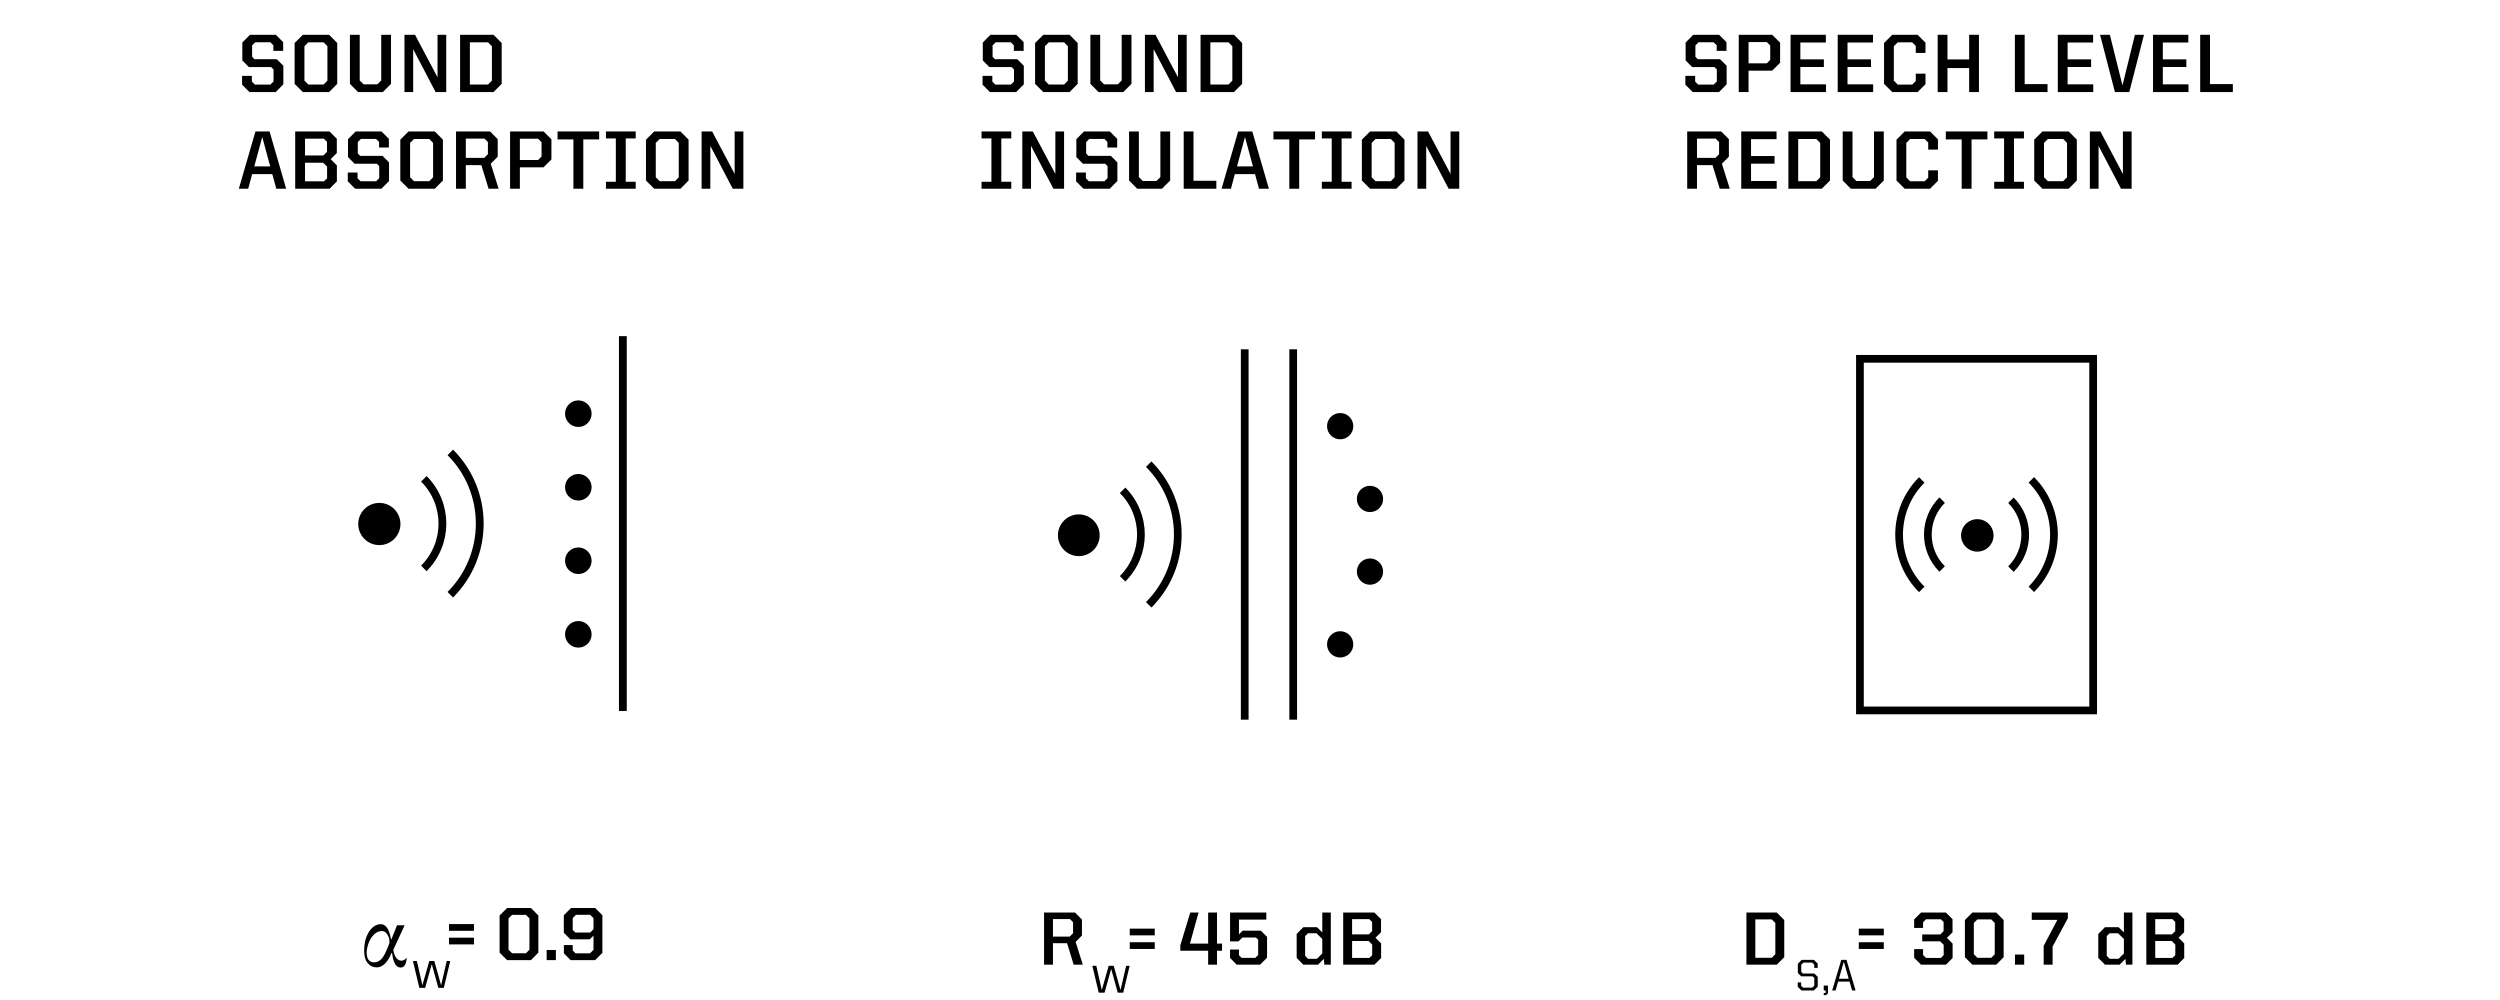 <svg xmlns="http://www.w3.org/2000/svg" xmlns:xlink="http://www.w3.org/1999/xlink" width="750" zoomAndPan="magnify" viewBox="0 0 562.5 225" height="300" preserveAspectRatio="xMidYMid meet" version="1.0"><defs><g/><clipPath id="bcbeb583d9"><path d="M 78.59 82 L 125 82 L 125 153 L 78.59 153 Z M 78.59 82 " clip-rule="nonzero"/></clipPath><clipPath id="3610280557"><path d="M 78.59 77 L 133 77 L 133 159 L 78.59 159 Z M 78.59 77 " clip-rule="nonzero"/></clipPath><clipPath id="27b75689f0"><path d="M 236.562 85 L 282 85 L 282 156 L 236.562 156 Z M 236.562 85 " clip-rule="nonzero"/></clipPath><clipPath id="2309fcca90"><path d="M 236.562 79 L 290 79 L 290 161 L 236.562 161 Z M 236.562 79 " clip-rule="nonzero"/></clipPath><clipPath id="8987ea4666"><path d="M 428 88 L 480.227 88 L 480.227 153 L 428 153 Z M 428 88 " clip-rule="nonzero"/></clipPath><clipPath id="f7063624a7"><path d="M 432 83 L 480.227 83 L 480.227 158 L 432 158 Z M 432 83 " clip-rule="nonzero"/></clipPath><clipPath id="767626708f"><path d="M 411.227 88 L 462 88 L 462 153 L 411.227 153 Z M 411.227 88 " clip-rule="nonzero"/></clipPath><clipPath id="044878a3cb"><path d="M 411.227 83 L 458 83 L 458 158 L 411.227 158 Z M 411.227 83 " clip-rule="nonzero"/></clipPath></defs><path fill="#000000" d="M 90.098 117.898 C 90.098 118.211 90.07 118.52 90.008 118.828 C 89.945 119.133 89.855 119.43 89.738 119.719 C 89.617 120.004 89.473 120.277 89.301 120.539 C 89.125 120.797 88.93 121.039 88.707 121.258 C 88.488 121.477 88.25 121.676 87.988 121.848 C 87.73 122.023 87.457 122.168 87.168 122.289 C 86.879 122.406 86.582 122.496 86.277 122.559 C 85.973 122.617 85.664 122.648 85.352 122.648 C 85.039 122.648 84.73 122.617 84.426 122.559 C 84.117 122.496 83.82 122.406 83.535 122.289 C 83.246 122.168 82.973 122.023 82.711 121.848 C 82.453 121.676 82.215 121.477 81.992 121.258 C 81.773 121.039 81.574 120.797 81.402 120.539 C 81.23 120.277 81.082 120.004 80.965 119.719 C 80.844 119.43 80.754 119.133 80.691 118.828 C 80.633 118.52 80.602 118.211 80.602 117.898 C 80.602 117.59 80.633 117.281 80.691 116.973 C 80.754 116.668 80.844 116.371 80.965 116.082 C 81.082 115.793 81.23 115.52 81.402 115.262 C 81.574 115.004 81.773 114.762 81.992 114.543 C 82.215 114.32 82.453 114.125 82.711 113.953 C 82.973 113.777 83.246 113.633 83.535 113.512 C 83.82 113.395 84.117 113.305 84.426 113.242 C 84.73 113.184 85.039 113.152 85.352 113.152 C 85.664 113.152 85.973 113.184 86.277 113.242 C 86.582 113.305 86.879 113.395 87.168 113.512 C 87.457 113.633 87.73 113.777 87.988 113.953 C 88.25 114.125 88.488 114.32 88.707 114.543 C 88.93 114.762 89.125 115.004 89.301 115.262 C 89.473 115.52 89.617 115.793 89.738 116.082 C 89.855 116.371 89.945 116.668 90.008 116.973 C 90.07 117.281 90.098 117.59 90.098 117.898 Z M 90.098 117.898 " fill-opacity="1" fill-rule="nonzero"/><path fill="#000000" d="M 133.113 93.078 C 133.113 93.473 133.039 93.855 132.887 94.223 C 132.734 94.586 132.52 94.91 132.238 95.191 C 131.957 95.473 131.633 95.688 131.266 95.84 C 130.902 95.992 130.52 96.066 130.125 96.066 C 129.727 96.066 129.344 95.992 128.98 95.84 C 128.613 95.688 128.289 95.473 128.008 95.191 C 127.73 94.91 127.512 94.586 127.359 94.223 C 127.211 93.855 127.133 93.473 127.133 93.078 C 127.133 92.68 127.211 92.297 127.359 91.934 C 127.512 91.566 127.73 91.242 128.008 90.961 C 128.289 90.684 128.613 90.465 128.98 90.312 C 129.344 90.164 129.727 90.086 130.125 90.086 C 130.52 90.086 130.902 90.164 131.266 90.312 C 131.633 90.465 131.957 90.684 132.238 90.961 C 132.52 91.242 132.734 91.566 132.887 91.934 C 133.039 92.297 133.113 92.68 133.113 93.078 Z M 133.113 93.078 " fill-opacity="1" fill-rule="nonzero"/><path fill="#000000" d="M 133.113 109.633 C 133.113 110.031 133.039 110.41 132.887 110.777 C 132.734 111.145 132.52 111.469 132.238 111.75 C 131.957 112.027 131.633 112.246 131.266 112.395 C 130.902 112.547 130.52 112.625 130.125 112.625 C 129.727 112.625 129.344 112.547 128.98 112.395 C 128.613 112.246 128.289 112.027 128.008 111.75 C 127.73 111.469 127.512 111.145 127.359 110.777 C 127.211 110.41 127.133 110.031 127.133 109.633 C 127.133 109.238 127.211 108.855 127.359 108.488 C 127.512 108.125 127.73 107.801 128.008 107.52 C 128.289 107.238 128.613 107.023 128.98 106.871 C 129.344 106.719 129.727 106.645 130.125 106.645 C 130.52 106.645 130.902 106.719 131.266 106.871 C 131.633 107.023 131.957 107.238 132.238 107.52 C 132.52 107.801 132.734 108.125 132.887 108.488 C 133.039 108.855 133.113 109.238 133.113 109.633 Z M 133.113 109.633 " fill-opacity="1" fill-rule="nonzero"/><path fill="#000000" d="M 133.113 126.168 C 133.113 126.562 133.039 126.945 132.887 127.309 C 132.734 127.676 132.52 128 132.238 128.281 C 131.957 128.562 131.633 128.777 131.266 128.93 C 130.902 129.082 130.52 129.156 130.125 129.156 C 129.727 129.156 129.344 129.082 128.98 128.93 C 128.613 128.777 128.289 128.562 128.008 128.281 C 127.73 128 127.512 127.676 127.359 127.309 C 127.211 126.945 127.133 126.562 127.133 126.168 C 127.133 125.77 127.211 125.387 127.359 125.023 C 127.512 124.656 127.73 124.332 128.008 124.051 C 128.289 123.773 128.613 123.555 128.98 123.402 C 129.344 123.254 129.727 123.176 130.125 123.176 C 130.52 123.176 130.902 123.254 131.266 123.402 C 131.633 123.555 131.957 123.773 132.238 124.051 C 132.52 124.332 132.734 124.656 132.887 125.023 C 133.039 125.387 133.113 125.77 133.113 126.168 Z M 133.113 126.168 " fill-opacity="1" fill-rule="nonzero"/><path fill="#000000" d="M 133.113 142.723 C 133.113 143.121 133.039 143.5 132.887 143.867 C 132.734 144.234 132.52 144.559 132.238 144.836 C 131.957 145.117 131.633 145.336 131.266 145.484 C 130.902 145.637 130.52 145.715 130.125 145.715 C 129.727 145.715 129.344 145.637 128.98 145.484 C 128.613 145.336 128.289 145.117 128.008 144.836 C 127.73 144.559 127.512 144.234 127.359 143.867 C 127.211 143.5 127.133 143.121 127.133 142.723 C 127.133 142.328 127.211 141.945 127.359 141.578 C 127.512 141.215 127.73 140.891 128.008 140.609 C 128.289 140.328 128.613 140.113 128.98 139.961 C 129.344 139.809 129.727 139.734 130.125 139.734 C 130.52 139.734 130.902 139.809 131.266 139.961 C 131.633 140.113 131.957 140.328 132.238 140.609 C 132.52 140.891 132.734 141.215 132.887 141.578 C 133.039 141.945 133.113 142.328 133.113 142.723 Z M 133.113 142.723 " fill-opacity="1" fill-rule="nonzero"/><g clip-path="url(#bcbeb583d9)"><path stroke-linecap="butt" transform="matrix(0.251, 0, 0, 0.251, 9.951, 17.4)" fill="none" stroke-linejoin="miter" d="M 340.293 359.897 C 362.495 382.099 362.495 417.997 340.293 440.199 " stroke="#000000" stroke-width="7" stroke-opacity="1" stroke-miterlimit="10"/></g><g clip-path="url(#3610280557)"><path stroke-linecap="butt" transform="matrix(0.251, 0, 0, 0.251, 9.951, 17.4)" fill="none" stroke-linejoin="miter" d="M 364.003 336.203 C 399.202 371.402 399.202 428.6 364.003 463.799 " stroke="#000000" stroke-width="7" stroke-opacity="1" stroke-miterlimit="10"/></g><path stroke-linecap="butt" transform="matrix(0.251, 0, 0, 0.251, 9.951, 17.4)" fill="none" stroke-linejoin="miter" d="M 518.698 567.997 L 518.698 232.005 " stroke="#000000" stroke-width="7" stroke-opacity="1" stroke-miterlimit="10"/><path fill="#000000" d="M 247.426 120.434 C 247.426 120.742 247.398 121.047 247.336 121.352 C 247.277 121.652 247.188 121.945 247.07 122.23 C 246.953 122.516 246.809 122.785 246.637 123.043 C 246.465 123.301 246.27 123.535 246.051 123.754 C 245.836 123.973 245.598 124.168 245.34 124.34 C 245.086 124.512 244.812 124.656 244.527 124.773 C 244.242 124.891 243.949 124.98 243.648 125.039 C 243.348 125.102 243.039 125.129 242.73 125.129 C 242.422 125.129 242.117 125.102 241.816 125.039 C 241.512 124.98 241.219 124.891 240.934 124.773 C 240.648 124.656 240.379 124.512 240.125 124.34 C 239.867 124.168 239.629 123.973 239.41 123.754 C 239.195 123.535 239 123.301 238.828 123.043 C 238.656 122.785 238.512 122.516 238.395 122.23 C 238.277 121.945 238.188 121.652 238.125 121.352 C 238.066 121.047 238.035 120.742 238.035 120.434 C 238.035 120.125 238.066 119.82 238.125 119.52 C 238.188 119.215 238.277 118.922 238.395 118.637 C 238.512 118.352 238.656 118.082 238.828 117.824 C 239 117.57 239.195 117.332 239.41 117.113 C 239.629 116.895 239.867 116.703 240.125 116.531 C 240.379 116.359 240.648 116.215 240.934 116.098 C 241.219 115.98 241.512 115.891 241.816 115.828 C 242.117 115.77 242.422 115.738 242.73 115.738 C 243.039 115.738 243.348 115.77 243.648 115.828 C 243.949 115.891 244.242 115.98 244.527 116.098 C 244.812 116.215 245.086 116.359 245.34 116.531 C 245.598 116.703 245.836 116.895 246.051 117.113 C 246.27 117.332 246.465 117.57 246.637 117.824 C 246.809 118.082 246.953 118.352 247.07 118.637 C 247.188 118.922 247.277 119.215 247.336 119.52 C 247.398 119.82 247.426 120.125 247.426 120.434 Z M 247.426 120.434 " fill-opacity="1" fill-rule="nonzero"/><path fill="#000000" d="M 304.492 95.891 C 304.492 96.281 304.418 96.656 304.27 97.02 C 304.117 97.383 303.906 97.703 303.629 97.98 C 303.352 98.258 303.031 98.469 302.668 98.621 C 302.305 98.77 301.93 98.844 301.539 98.844 C 301.145 98.844 300.77 98.77 300.406 98.621 C 300.043 98.469 299.723 98.258 299.445 97.98 C 299.168 97.703 298.957 97.383 298.805 97.02 C 298.656 96.656 298.582 96.281 298.582 95.891 C 298.582 95.496 298.656 95.121 298.805 94.758 C 298.957 94.395 299.168 94.074 299.445 93.797 C 299.723 93.52 300.043 93.309 300.406 93.156 C 300.77 93.008 301.145 92.934 301.539 92.934 C 301.93 92.934 302.305 93.008 302.668 93.156 C 303.031 93.309 303.352 93.52 303.629 93.797 C 303.906 94.074 304.117 94.395 304.27 94.758 C 304.418 95.121 304.492 95.496 304.492 95.891 Z M 304.492 95.891 " fill-opacity="1" fill-rule="nonzero"/><path fill="#000000" d="M 311.203 112.262 C 311.203 112.652 311.125 113.031 310.977 113.391 C 310.828 113.754 310.613 114.074 310.336 114.352 C 310.059 114.629 309.738 114.844 309.375 114.992 C 309.016 115.141 308.637 115.219 308.246 115.219 C 307.852 115.219 307.477 115.141 307.113 114.992 C 306.75 114.844 306.434 114.629 306.156 114.352 C 305.879 114.074 305.664 113.754 305.512 113.391 C 305.363 113.031 305.289 112.652 305.289 112.262 C 305.289 111.867 305.363 111.492 305.516 111.129 C 305.664 110.766 305.879 110.449 306.156 110.172 C 306.434 109.895 306.75 109.68 307.113 109.531 C 307.477 109.379 307.852 109.305 308.246 109.305 C 308.637 109.305 309.016 109.379 309.375 109.531 C 309.738 109.68 310.059 109.895 310.336 110.172 C 310.613 110.449 310.828 110.766 310.977 111.129 C 311.125 111.492 311.203 111.867 311.203 112.262 Z M 311.203 112.262 " fill-opacity="1" fill-rule="nonzero"/><path fill="#000000" d="M 311.203 128.609 C 311.203 129 311.125 129.379 310.977 129.738 C 310.828 130.102 310.613 130.422 310.336 130.699 C 310.059 130.977 309.738 131.191 309.375 131.34 C 309.016 131.488 308.637 131.566 308.246 131.566 C 307.852 131.566 307.477 131.488 307.113 131.34 C 306.75 131.191 306.434 130.977 306.156 130.699 C 305.879 130.422 305.664 130.102 305.512 129.738 C 305.363 129.379 305.289 129 305.289 128.609 C 305.289 128.215 305.363 127.84 305.516 127.477 C 305.664 127.113 305.879 126.793 306.156 126.52 C 306.434 126.242 306.75 126.027 307.113 125.875 C 307.477 125.727 307.852 125.652 308.246 125.652 C 308.637 125.652 309.016 125.727 309.375 125.875 C 309.738 126.027 310.059 126.242 310.336 126.52 C 310.613 126.793 310.828 127.113 310.977 127.477 C 311.125 127.84 311.203 128.215 311.203 128.609 Z M 311.203 128.609 " fill-opacity="1" fill-rule="nonzero"/><path fill="#000000" d="M 304.492 144.98 C 304.492 145.371 304.418 145.75 304.27 146.113 C 304.117 146.473 303.906 146.793 303.629 147.07 C 303.352 147.348 303.031 147.562 302.668 147.711 C 302.305 147.863 301.93 147.938 301.539 147.938 C 301.145 147.938 300.77 147.863 300.406 147.711 C 300.043 147.562 299.723 147.348 299.445 147.07 C 299.168 146.793 298.957 146.473 298.805 146.113 C 298.656 145.75 298.582 145.371 298.582 144.98 C 298.582 144.59 298.656 144.211 298.805 143.848 C 298.957 143.488 299.168 143.168 299.445 142.891 C 299.723 142.613 300.043 142.398 300.406 142.25 C 300.77 142.098 301.145 142.023 301.539 142.023 C 301.93 142.023 302.305 142.098 302.668 142.25 C 303.031 142.398 303.352 142.613 303.629 142.891 C 303.906 143.168 304.117 143.488 304.27 143.848 C 304.418 144.211 304.492 144.59 304.492 144.98 Z M 304.492 144.98 " fill-opacity="1" fill-rule="nonzero"/><g clip-path="url(#27b75689f0)"><path stroke-linecap="butt" transform="matrix(0.248, 0, 0, 0.248, 175.256, 21.06)" fill="none" stroke-linejoin="miter" d="M 311.798 359.902 C 333.999 382.103 333.999 417.999 311.798 440.201 " stroke="#000000" stroke-width="7" stroke-opacity="1" stroke-miterlimit="10"/></g><g clip-path="url(#2309fcca90)"><path stroke-linecap="butt" transform="matrix(0.248, 0, 0, 0.248, 175.256, 21.06)" fill="none" stroke-linejoin="miter" d="M 335.493 336.207 C 370.697 371.395 370.697 428.597 335.493 463.801 " stroke="#000000" stroke-width="7" stroke-opacity="1" stroke-miterlimit="10"/></g><path stroke-linecap="butt" transform="matrix(0.248, 0, 0, 0.248, 175.256, 21.06)" fill="none" stroke-linejoin="miter" d="M 422.6 567.999 L 422.6 231.993 " stroke="#000000" stroke-width="7" stroke-opacity="1" stroke-miterlimit="10"/><path stroke-linecap="butt" transform="matrix(0.248, 0, 0, 0.248, 175.256, 21.06)" fill="none" stroke-linejoin="miter" d="M 466.593 567.999 L 466.593 231.993 " stroke="#000000" stroke-width="7" stroke-opacity="1" stroke-miterlimit="10"/><path stroke-linecap="butt" transform="matrix(0.248, 0, 0, 0.248, 345.521, 21.09)" fill="none" stroke-linejoin="miter" d="M 294.207 240.503 L 505.795 240.503 L 505.795 559.497 L 294.207 559.497 Z M 294.207 240.503 " stroke="#000000" stroke-width="7" stroke-opacity="1" stroke-miterlimit="10"/><g clip-path="url(#8987ea4666)"><path stroke-linecap="butt" transform="matrix(0.248, 0, 0, 0.248, 345.521, 21.09)" fill="none" stroke-linejoin="miter" d="M 431.204 368.805 C 448.5 386.101 448.5 413.994 431.204 431.305 " stroke="#000000" stroke-width="7" stroke-opacity="1" stroke-miterlimit="10"/></g><g clip-path="url(#f7063624a7)"><path stroke-linecap="butt" transform="matrix(0.248, 0, 0, 0.248, 345.521, 21.09)" fill="none" stroke-linejoin="miter" d="M 449.695 350.299 C 477.1 377.705 477.1 422.201 449.695 449.607 " stroke="#000000" stroke-width="7" stroke-opacity="1" stroke-miterlimit="10"/></g><path fill="#000000" d="M 448.547 120.465 C 448.547 120.949 448.457 121.414 448.27 121.863 C 448.086 122.309 447.82 122.703 447.48 123.047 C 447.137 123.391 446.742 123.652 446.293 123.84 C 445.848 124.023 445.379 124.117 444.895 124.117 C 444.41 124.117 443.945 124.023 443.5 123.84 C 443.051 123.652 442.656 123.391 442.312 123.047 C 441.973 122.703 441.707 122.309 441.523 121.863 C 441.336 121.414 441.242 120.949 441.242 120.465 C 441.242 119.98 441.336 119.516 441.523 119.066 C 441.707 118.621 441.973 118.227 442.312 117.883 C 442.656 117.539 443.051 117.277 443.5 117.09 C 443.945 116.906 444.41 116.812 444.895 116.812 C 445.379 116.812 445.848 116.906 446.293 117.09 C 446.742 117.277 447.137 117.539 447.48 117.883 C 447.82 118.227 448.086 118.621 448.27 119.066 C 448.457 119.516 448.547 119.98 448.547 120.465 Z M 448.547 120.465 " fill-opacity="1" fill-rule="nonzero"/><g clip-path="url(#767626708f)"><path stroke-linecap="butt" transform="matrix(0.248, 0, 0, 0.248, 345.521, 21.09)" fill="none" stroke-linejoin="miter" d="M 368.798 431.195 C 351.503 413.9 351.503 386.006 368.798 368.695 " stroke="#000000" stroke-width="7" stroke-opacity="1" stroke-miterlimit="10"/></g><g clip-path="url(#044878a3cb)"><path stroke-linecap="butt" transform="matrix(0.248, 0, 0, 0.248, 345.521, 21.09)" fill="none" stroke-linejoin="miter" d="M 350.292 449.701 C 322.902 422.296 322.902 377.799 350.292 350.393 " stroke="#000000" stroke-width="7" stroke-opacity="1" stroke-miterlimit="10"/></g><g fill="#000000" fill-opacity="1"><g transform="translate(391.685, 217.05)"><g><path d="M 1.258 0 L 8.09 0 L 9.773 -1.684 L 9.773 -10.043 L 8.09 -11.727 L 1.258 -11.727 Z M 3.262 -1.547 L 3.262 -10.18 L 6.969 -10.18 L 7.766 -9.383 L 7.766 -2.344 L 6.969 -1.547 Z M 3.262 -1.547 "/></g></g></g><g fill="#000000" fill-opacity="1"><g transform="translate(403.216, 217.05)"><g/></g></g><g fill="#000000" fill-opacity="1"><g transform="translate(408.059, 217.05)"><g/></g></g><g fill="#000000" fill-opacity="1"><g transform="translate(412.902, 217.05)"><g/></g></g><g fill="#000000" fill-opacity="1"><g transform="translate(417.736, 217.05)"><g><path d="M 0.492 -6.594 L 6.117 -6.594 L 6.117 -8.105 L 0.492 -8.105 Z M 0.492 -3.535 L 6.117 -3.535 L 6.117 -5.047 L 0.492 -5.047 Z M 0.492 -3.535 "/></g></g></g><g fill="#000000" fill-opacity="1"><g transform="translate(425.043, 217.05)"><g/></g></g><g fill="#000000" fill-opacity="1"><g transform="translate(429.886, 217.05)"><g><path d="M 2.344 0 L 7.953 0 L 9.449 -1.496 L 9.449 -4.742 L 8.176 -6.035 L 9.434 -7.289 L 9.434 -10.23 L 7.938 -11.727 L 2.344 -11.727 L 0.797 -10.18 L 0.797 -8.258 L 2.805 -8.258 L 2.805 -9.535 L 3.469 -10.215 L 6.797 -10.215 L 7.426 -9.586 L 7.426 -7.547 L 6.68 -6.797 L 2.617 -6.797 L 2.617 -5.25 L 6.645 -5.25 L 7.445 -4.469 L 7.445 -2.141 L 6.816 -1.512 L 3.469 -1.512 L 2.805 -2.176 L 2.805 -3.5 L 0.797 -3.5 L 0.797 -1.547 Z M 2.344 0 "/></g></g></g><g fill="#000000" fill-opacity="1"><g transform="translate(441.016, 217.05)"><g><path d="M 2.77 0 L 8.141 0 L 9.805 -1.684 L 9.805 -10.043 L 8.141 -11.727 L 2.77 -11.727 L 1.086 -10.043 L 1.086 -1.684 Z M 3.891 -1.547 L 3.094 -2.344 L 3.094 -9.383 L 3.891 -10.18 L 7.02 -10.18 L 7.801 -9.383 L 7.801 -2.344 L 7.02 -1.547 Z M 3.891 -1.547 "/></g></g></g><g fill="#000000" fill-opacity="1"><g transform="translate(452.588, 217.05)"><g><path d="M 0.781 0 L 2.855 0 L 2.855 -2.277 L 0.781 -2.277 Z M 0.781 0 "/></g></g></g><g fill="#000000" fill-opacity="1"><g transform="translate(456.904, 217.05)"><g><path d="M 2.922 0 L 4.93 0 L 4.93 -4.078 L 8.363 -10.434 L 8.363 -11.727 L 0.238 -11.727 L 0.238 -10.078 L 6 -10.078 L 2.922 -4.23 Z M 2.922 0 "/></g></g></g><g fill="#000000" fill-opacity="1"><g transform="translate(466.267, 217.05)"><g/></g></g><g fill="#000000" fill-opacity="1"><g transform="translate(471.11, 217.05)"><g><path d="M 2.5 0 L 5.812 0 L 7.121 -1.309 L 7.223 0 L 8.684 0 L 8.684 -11.727 L 6.766 -11.727 L 6.766 -7.258 L 5.574 -8.43 L 2.5 -8.43 L 1.004 -6.918 L 1.004 -1.512 Z M 3.551 -1.324 L 2.906 -1.988 L 2.906 -6.426 L 3.551 -7.07 L 5.457 -7.07 L 6.766 -5.777 L 6.766 -2.516 L 5.574 -1.324 Z M 3.551 -1.324 "/></g></g></g><g fill="#000000" fill-opacity="1"><g transform="translate(481.629, 217.05)"><g><path d="M 1.293 0 L 8.328 0 L 9.824 -1.496 L 9.824 -4.777 L 8.547 -6.051 L 9.805 -7.309 L 9.805 -10.23 L 8.312 -11.727 L 1.293 -11.727 Z M 3.297 -1.512 L 3.297 -5.32 L 7.02 -5.32 L 7.816 -4.52 L 7.816 -2.141 L 7.172 -1.512 Z M 3.297 -6.816 L 3.297 -10.246 L 7.156 -10.246 L 7.801 -9.602 L 7.801 -7.547 L 7.055 -6.816 Z M 3.297 -6.816 "/></g></g></g><g fill="#000000" fill-opacity="1"><g transform="translate(493.122, 217.05)"><g/></g></g><g fill="#000000" fill-opacity="1"><g transform="translate(403.893, 222.861)"><g><path d="M 1.441 0 L 4.219 0 L 5.098 -0.879 L 5.098 -3.059 L 4.34 -3.82 L 1.75 -3.82 L 1.391 -4.18 L 1.391 -5.789 L 1.871 -6.27 L 3.859 -6.27 L 4.309 -5.82 L 4.309 -5.09 L 5.078 -5.09 L 5.078 -6.059 L 4.23 -6.898 L 1.5 -6.898 L 0.621 -6.02 L 0.621 -3.938 L 1.379 -3.18 L 3.969 -3.18 L 4.328 -2.809 L 4.328 -1.109 L 3.848 -0.629 L 1.809 -0.629 L 1.359 -1.078 L 1.359 -1.828 L 0.602 -1.828 L 0.602 -0.84 Z M 1.441 0 "/></g></g></g><g fill="#000000" fill-opacity="1"><g transform="translate(409.791, 222.861)"><g><path d="M 0.551 1.039 L 1.078 1.039 L 1.5 0.621 L 1.5 -1.121 L 0.551 -1.121 L 0.551 0 L 0.988 0 L 0.988 0.461 L 0.879 0.57 L 0.551 0.57 Z M 0.551 1.039 "/></g></g></g><g fill="#000000" fill-opacity="1"><g transform="translate(412.04, 222.861)"><g><path d="M 0.199 0 L 0.961 0 L 1.531 -2 L 4.109 -2 L 4.688 0 L 5.469 0 L 3.418 -6.898 L 2.25 -6.898 Z M 2.82 -6.469 L 3.918 -2.648 L 1.719 -2.648 Z M 2.82 -6.469 "/></g></g></g><g fill="#000000" fill-opacity="1"><g transform="translate(233.653, 217.05)"><g><path d="M 1.258 0 L 3.262 0 L 3.262 -4.828 L 6.441 -4.828 L 7.918 0 L 9.977 0 L 8.363 -5.117 L 9.789 -6.559 L 9.789 -10.145 L 8.227 -11.727 L 1.258 -11.727 Z M 3.262 -6.32 L 3.262 -10.266 L 7.086 -10.266 L 7.785 -9.551 L 7.785 -7.07 L 7.035 -6.32 Z M 3.262 -6.32 "/></g></g></g><g fill="#000000" fill-opacity="1"><g transform="translate(244.703, 217.05)"><g/></g></g><g fill="#000000" fill-opacity="1"><g transform="translate(249.206, 217.05)"><g/></g></g><g fill="#000000" fill-opacity="1"><g transform="translate(253.703, 217.05)"><g><path d="M 0.492 -6.594 L 6.117 -6.594 L 6.117 -8.105 L 0.492 -8.105 Z M 0.492 -3.535 L 6.117 -3.535 L 6.117 -5.047 L 0.492 -5.047 Z M 0.492 -3.535 "/></g></g></g><g fill="#000000" fill-opacity="1"><g transform="translate(260.67, 217.05)"><g/></g></g><g fill="#000000" fill-opacity="1"><g transform="translate(265.173, 217.05)"><g><path d="M 6.66 0 L 8.652 0 L 8.652 -3.129 L 9.789 -3.129 L 9.789 -4.742 L 8.652 -4.742 L 8.652 -11.727 L 6.66 -11.727 L 6.66 -4.742 L 2.566 -4.742 L 4.504 -11.727 L 2.633 -11.727 L 0.406 -4.383 L 0.406 -3.129 L 6.66 -3.129 Z M 6.66 0 "/></g></g></g><g fill="#000000" fill-opacity="1"><g transform="translate(275.777, 217.05)"><g><path d="M 2.48 0 L 7.75 0 L 9.312 -1.582 L 9.312 -6.254 L 7.918 -7.648 L 3.809 -7.648 L 2.992 -6.816 L 2.992 -10.145 L 9.145 -10.145 L 9.145 -11.727 L 0.984 -11.727 L 0.984 -5.234 L 2.871 -5.234 L 3.758 -6.102 L 6.816 -6.102 L 7.309 -5.625 L 7.309 -2.176 L 6.66 -1.531 L 3.586 -1.531 L 2.992 -2.125 L 2.992 -3.398 L 0.984 -3.398 L 0.984 -1.512 Z M 2.48 0 "/></g></g></g><g fill="#000000" fill-opacity="1"><g transform="translate(286.244, 217.05)"><g/></g></g><g fill="#000000" fill-opacity="1"><g transform="translate(290.747, 217.05)"><g><path d="M 2.5 0 L 5.812 0 L 7.121 -1.309 L 7.223 0 L 8.684 0 L 8.684 -11.727 L 6.766 -11.727 L 6.766 -7.258 L 5.574 -8.43 L 2.5 -8.43 L 1.004 -6.918 L 1.004 -1.512 Z M 3.551 -1.324 L 2.906 -1.988 L 2.906 -6.426 L 3.551 -7.07 L 5.457 -7.07 L 6.766 -5.777 L 6.766 -2.516 L 5.574 -1.324 Z M 3.551 -1.324 "/></g></g></g><g fill="#000000" fill-opacity="1"><g transform="translate(300.926, 217.05)"><g><path d="M 1.293 0 L 8.328 0 L 9.824 -1.496 L 9.824 -4.777 L 8.547 -6.051 L 9.805 -7.309 L 9.805 -10.23 L 8.312 -11.727 L 1.293 -11.727 Z M 3.297 -1.512 L 3.297 -5.32 L 7.02 -5.32 L 7.816 -4.52 L 7.816 -2.141 L 7.172 -1.512 Z M 3.297 -6.816 L 3.297 -10.246 L 7.156 -10.246 L 7.801 -9.602 L 7.801 -7.547 L 7.055 -6.816 Z M 3.297 -6.816 "/></g></g></g><g fill="#000000" fill-opacity="1"><g transform="translate(312.086, 217.05)"><g/></g></g><g fill="#000000" fill-opacity="1"><g transform="translate(79.721, 216.025)"><g/></g></g><g fill="#000000" fill-opacity="1"><g transform="translate(83.884, 216.025)"><g/></g></g><g fill="#000000" fill-opacity="1"><g transform="translate(88.047, 216.025)"><g/></g></g><g fill="#000000" fill-opacity="1"><g transform="translate(92.21, 216.025)"><g/></g></g><g fill="#000000" fill-opacity="1"><g transform="translate(96.374, 216.025)"><g/></g></g><g fill="#000000" fill-opacity="1"><g transform="translate(100.534, 216.025)"><g><path d="M 0.492 -6.594 L 6.117 -6.594 L 6.117 -8.105 L 0.492 -8.105 Z M 0.492 -3.535 L 6.117 -3.535 L 6.117 -5.047 L 0.492 -5.047 Z M 0.492 -3.535 "/></g></g></g><g fill="#000000" fill-opacity="1"><g transform="translate(107.161, 216.025)"><g/></g></g><g fill="#000000" fill-opacity="1"><g transform="translate(111.324, 216.025)"><g><path d="M 2.77 0 L 8.141 0 L 9.805 -1.684 L 9.805 -10.043 L 8.141 -11.727 L 2.77 -11.727 L 1.086 -10.043 L 1.086 -1.684 Z M 3.891 -1.547 L 3.094 -2.344 L 3.094 -9.383 L 3.891 -10.18 L 7.02 -10.18 L 7.801 -9.383 L 7.801 -2.344 L 7.02 -1.547 Z M 3.891 -1.547 "/></g></g></g><g fill="#000000" fill-opacity="1"><g transform="translate(122.216, 216.025)"><g><path d="M 0.781 0 L 2.855 0 L 2.855 -2.277 L 0.781 -2.277 Z M 0.781 0 "/></g></g></g><g fill="#000000" fill-opacity="1"><g transform="translate(125.852, 216.025)"><g><path d="M 2.531 0 L 8.055 0 L 9.688 -1.633 L 9.688 -10.094 L 8.055 -11.727 L 2.633 -11.727 L 1.004 -10.094 L 1.004 -6.152 L 2.48 -4.672 L 6.832 -4.672 L 7.684 -5.508 L 7.684 -2.312 L 6.898 -1.531 L 3.637 -1.531 L 3.008 -2.176 L 3.008 -3.383 L 1.02 -3.383 L 1.02 -1.531 Z M 3.586 -6.203 L 3.008 -6.797 L 3.008 -9.449 L 3.738 -10.195 L 6.934 -10.195 L 7.684 -9.449 L 7.684 -6.949 L 6.934 -6.203 Z M 3.586 -6.203 "/></g></g></g><g fill="#000000" fill-opacity="1"><g transform="translate(136.616, 216.025)"><g/></g></g><g fill="#000000" fill-opacity="1"><g transform="translate(92.722, 222.273)"><g><path d="M 1.629 0 L 2.934 0 L 4.426 -5.348 L 5.906 0 L 7.137 0 L 8.582 -6.043 L 7.797 -6.043 L 6.527 -0.586 L 5 -6.043 L 3.867 -6.043 L 2.312 -0.586 L 1.082 -6.043 L 0.188 -6.043 Z M 1.629 0 "/></g></g></g><g fill="#000000" fill-opacity="1"><g transform="translate(378.237, 20.716)"><g><path d="M 2.633 0 L 8.539 0 L 10.258 -1.738 L 10.258 -5.922 L 8.781 -7.398 L 3.754 -7.398 L 3.23 -7.941 L 3.23 -10.5 L 3.941 -11.211 L 7.324 -11.211 L 8.016 -10.535 L 8.016 -9.266 L 10.219 -9.266 L 10.219 -11.227 L 8.555 -12.891 L 2.746 -12.891 L 1.027 -11.152 L 1.027 -7.117 L 2.504 -5.625 L 7.512 -5.625 L 8.051 -5.082 L 8.051 -2.391 L 7.344 -1.68 L 3.848 -1.68 L 3.176 -2.355 L 3.176 -3.645 L 0.973 -3.645 L 0.973 -1.664 Z M 2.633 0 "/></g></g></g><g fill="#000000" fill-opacity="1"><g transform="translate(389.837, 20.716)"><g><path d="M 1.383 0 L 3.586 0 L 3.586 -4.82 L 8.91 -4.82 L 10.688 -6.594 L 10.688 -11.117 L 8.91 -12.891 L 1.383 -12.891 Z M 3.586 -6.465 L 3.586 -11.246 L 7.695 -11.246 L 8.465 -10.48 L 8.465 -7.25 L 7.695 -6.465 Z M 3.586 -6.465 "/></g></g></g><g fill="#000000" fill-opacity="1"><g transform="translate(401.493, 20.716)"><g><path d="M 1.383 0 L 9.359 0 L 9.359 -1.738 L 3.586 -1.738 L 3.586 -5.641 L 8.875 -5.641 L 8.875 -7.359 L 3.586 -7.359 L 3.586 -11.152 L 9.324 -11.152 L 9.324 -12.891 L 1.383 -12.891 Z M 1.383 0 "/></g></g></g><g fill="#000000" fill-opacity="1"><g transform="translate(412.103, 20.716)"><g><path d="M 1.383 0 L 9.359 0 L 9.359 -1.738 L 3.586 -1.738 L 3.586 -5.641 L 8.875 -5.641 L 8.875 -7.359 L 3.586 -7.359 L 3.586 -11.152 L 9.324 -11.152 L 9.324 -12.891 L 1.383 -12.891 Z M 1.383 0 "/></g></g></g><g fill="#000000" fill-opacity="1"><g transform="translate(422.714, 20.716)"><g><path d="M 3.047 0 L 8.742 0 L 10.52 -1.773 L 10.52 -4.148 L 8.332 -4.148 L 8.332 -2.484 L 7.527 -1.68 L 4.277 -1.68 L 3.398 -2.559 L 3.398 -10.312 L 4.277 -11.191 L 7.527 -11.191 L 8.332 -10.387 L 8.332 -8.801 L 10.52 -8.801 L 10.52 -11.117 L 8.742 -12.891 L 3.047 -12.891 L 1.195 -11.043 L 1.195 -1.848 Z M 3.047 0 "/></g></g></g><g fill="#000000" fill-opacity="1"><g transform="translate(434.594, 20.716)"><g><path d="M 1.383 0 L 3.586 0 L 3.586 -5.398 L 8.465 -5.398 L 8.465 0 L 10.668 0 L 10.668 -12.891 L 8.465 -12.891 L 8.465 -7.344 L 3.586 -7.344 L 3.586 -12.891 L 1.383 -12.891 Z M 1.383 0 "/></g></g></g><g fill="#000000" fill-opacity="1"><g transform="translate(447.016, 20.716)"><g/></g></g><g fill="#000000" fill-opacity="1"><g transform="translate(451.966, 20.716)"><g><path d="M 1.383 0 L 8.727 0 L 8.727 -1.793 L 3.586 -1.793 L 3.586 -12.891 L 1.383 -12.891 Z M 1.383 0 "/></g></g></g><g fill="#000000" fill-opacity="1"><g transform="translate(461.624, 20.716)"><g><path d="M 1.383 0 L 9.359 0 L 9.359 -1.738 L 3.586 -1.738 L 3.586 -5.641 L 8.875 -5.641 L 8.875 -7.359 L 3.586 -7.359 L 3.586 -11.152 L 9.324 -11.152 L 9.324 -12.891 L 1.383 -12.891 Z M 1.383 0 "/></g></g></g><g fill="#000000" fill-opacity="1"><g transform="translate(472.234, 20.716)"><g><path d="M 3.625 0 L 6.855 0 L 10.164 -12.891 L 8.125 -12.891 L 5.324 -1.496 L 2.484 -12.891 L 0.281 -12.891 Z M 3.625 0 "/></g></g></g><g fill="#000000" fill-opacity="1"><g transform="translate(483.05, 20.716)"><g><path d="M 1.383 0 L 9.359 0 L 9.359 -1.738 L 3.586 -1.738 L 3.586 -5.641 L 8.875 -5.641 L 8.875 -7.359 L 3.586 -7.359 L 3.586 -11.152 L 9.324 -11.152 L 9.324 -12.891 L 1.383 -12.891 Z M 1.383 0 "/></g></g></g><g fill="#000000" fill-opacity="1"><g transform="translate(493.66, 20.716)"><g><path d="M 1.383 0 L 8.727 0 L 8.727 -1.793 L 3.586 -1.793 L 3.586 -12.891 L 1.383 -12.891 Z M 1.383 0 "/></g></g></g><g fill="#000000" fill-opacity="1"><g transform="translate(378.237, 42.466)"><g><path d="M 1.383 0 L 3.586 0 L 3.586 -5.305 L 7.082 -5.305 L 8.707 0 L 10.965 0 L 9.191 -5.625 L 10.762 -7.211 L 10.762 -11.152 L 9.043 -12.891 L 1.383 -12.891 Z M 3.586 -6.949 L 3.586 -11.285 L 7.789 -11.285 L 8.555 -10.5 L 8.555 -7.773 L 7.734 -6.949 Z M 3.586 -6.949 "/></g></g></g><g fill="#000000" fill-opacity="1"><g transform="translate(390.397, 42.466)"><g><path d="M 1.383 0 L 9.359 0 L 9.359 -1.738 L 3.586 -1.738 L 3.586 -5.641 L 8.875 -5.641 L 8.875 -7.359 L 3.586 -7.359 L 3.586 -11.152 L 9.324 -11.152 L 9.324 -12.891 L 1.383 -12.891 Z M 1.383 0 "/></g></g></g><g fill="#000000" fill-opacity="1"><g transform="translate(401.007, 42.466)"><g><path d="M 1.383 0 L 8.895 0 L 10.742 -1.848 L 10.742 -11.043 L 8.895 -12.891 L 1.383 -12.891 Z M 3.586 -1.699 L 3.586 -11.191 L 7.66 -11.191 L 8.539 -10.312 L 8.539 -2.578 L 7.66 -1.699 Z M 3.586 -1.699 "/></g></g></g><g fill="#000000" fill-opacity="1"><g transform="translate(413.318, 42.466)"><g><path d="M 3.121 0 L 8.688 0 L 10.535 -1.848 L 10.535 -12.891 L 8.332 -12.891 L 8.332 -2.617 L 7.453 -1.738 L 4.371 -1.738 L 3.492 -2.617 L 3.492 -12.891 L 1.289 -12.891 L 1.289 -1.848 Z M 3.121 0 "/></g></g></g><g fill="#000000" fill-opacity="1"><g transform="translate(425.516, 42.466)"><g><path d="M 3.047 0 L 8.742 0 L 10.52 -1.773 L 10.52 -4.148 L 8.332 -4.148 L 8.332 -2.484 L 7.527 -1.68 L 4.277 -1.68 L 3.398 -2.559 L 3.398 -10.312 L 4.277 -11.191 L 7.527 -11.191 L 8.332 -10.387 L 8.332 -8.801 L 10.52 -8.801 L 10.52 -11.117 L 8.742 -12.891 L 3.047 -12.891 L 1.195 -11.043 L 1.195 -1.848 Z M 3.047 0 "/></g></g></g><g fill="#000000" fill-opacity="1"><g transform="translate(437.396, 42.466)"><g><path d="M 3.98 0 L 6.203 0 L 6.203 -11.098 L 9.77 -11.098 L 9.77 -12.891 L 0.41 -12.891 L 0.41 -11.098 L 3.98 -11.098 Z M 3.98 0 "/></g></g></g><g fill="#000000" fill-opacity="1"><g transform="translate(447.95, 42.466)"><g><path d="M 0.746 0 L 7.438 0 L 7.438 -1.57 L 5.195 -1.57 L 5.195 -11.32 L 7.438 -11.32 L 7.438 -12.891 L 0.746 -12.891 L 0.746 -11.32 L 2.969 -11.32 L 2.969 -1.57 L 0.746 -1.57 Z M 0.746 0 "/></g></g></g><g fill="#000000" fill-opacity="1"><g transform="translate(456.506, 42.466)"><g><path d="M 3.047 0 L 8.949 0 L 10.781 -1.848 L 10.781 -11.043 L 8.949 -12.891 L 3.047 -12.891 L 1.195 -11.043 L 1.195 -1.848 Z M 4.277 -1.699 L 3.398 -2.578 L 3.398 -10.312 L 4.277 -11.191 L 7.715 -11.191 L 8.574 -10.312 L 8.574 -2.578 L 7.715 -1.699 Z M 4.277 -1.699 "/></g></g></g><g fill="#000000" fill-opacity="1"><g transform="translate(468.853, 42.466)"><g><path d="M 1.363 0 L 3.324 0 L 3.324 -9.641 L 8.371 0 L 10.762 0 L 10.762 -12.891 L 8.801 -12.891 L 8.801 -3.324 L 3.738 -12.891 L 1.363 -12.891 Z M 1.363 0 "/></g></g></g><g fill="#000000" fill-opacity="1"><g transform="translate(245.588, 223.355)"><g><path d="M 1.629 0 L 2.934 0 L 4.426 -5.348 L 5.906 0 L 7.137 0 L 8.582 -6.043 L 7.797 -6.043 L 6.527 -0.586 L 5 -6.043 L 3.867 -6.043 L 2.312 -0.586 L 1.082 -6.043 L 0.188 -6.043 Z M 1.629 0 "/></g></g></g><g fill="#000000" fill-opacity="1"><g transform="translate(220.1, 20.716)"><g><path d="M 2.633 0 L 8.539 0 L 10.258 -1.738 L 10.258 -5.922 L 8.781 -7.398 L 3.754 -7.398 L 3.23 -7.941 L 3.23 -10.5 L 3.941 -11.211 L 7.324 -11.211 L 8.016 -10.535 L 8.016 -9.266 L 10.219 -9.266 L 10.219 -11.227 L 8.555 -12.891 L 2.746 -12.891 L 1.027 -11.152 L 1.027 -7.117 L 2.504 -5.625 L 7.512 -5.625 L 8.051 -5.082 L 8.051 -2.391 L 7.344 -1.68 L 3.848 -1.68 L 3.176 -2.355 L 3.176 -3.645 L 0.973 -3.645 L 0.973 -1.664 Z M 2.633 0 "/></g></g></g><g fill="#000000" fill-opacity="1"><g transform="translate(231.7, 20.716)"><g><path d="M 3.047 0 L 8.949 0 L 10.781 -1.848 L 10.781 -11.043 L 8.949 -12.891 L 3.047 -12.891 L 1.195 -11.043 L 1.195 -1.848 Z M 4.277 -1.699 L 3.398 -2.578 L 3.398 -10.312 L 4.277 -11.191 L 7.715 -11.191 L 8.574 -10.312 L 8.574 -2.578 L 7.715 -1.699 Z M 4.277 -1.699 "/></g></g></g><g fill="#000000" fill-opacity="1"><g transform="translate(244.047, 20.716)"><g><path d="M 3.121 0 L 8.688 0 L 10.535 -1.848 L 10.535 -12.891 L 8.332 -12.891 L 8.332 -2.617 L 7.453 -1.738 L 4.371 -1.738 L 3.492 -2.617 L 3.492 -12.891 L 1.289 -12.891 L 1.289 -1.848 Z M 3.121 0 "/></g></g></g><g fill="#000000" fill-opacity="1"><g transform="translate(256.245, 20.716)"><g><path d="M 1.363 0 L 3.324 0 L 3.324 -9.641 L 8.371 0 L 10.762 0 L 10.762 -12.891 L 8.801 -12.891 L 8.801 -3.324 L 3.738 -12.891 L 1.363 -12.891 Z M 1.363 0 "/></g></g></g><g fill="#000000" fill-opacity="1"><g transform="translate(268.742, 20.716)"><g><path d="M 1.383 0 L 8.895 0 L 10.742 -1.848 L 10.742 -11.043 L 8.895 -12.891 L 1.383 -12.891 Z M 3.586 -1.699 L 3.586 -11.191 L 7.66 -11.191 L 8.539 -10.312 L 8.539 -2.578 L 7.66 -1.699 Z M 3.586 -1.699 "/></g></g></g><g fill="#000000" fill-opacity="1"><g transform="translate(220.1, 42.466)"><g><path d="M 0.746 0 L 7.438 0 L 7.438 -1.57 L 5.195 -1.57 L 5.195 -11.32 L 7.438 -11.32 L 7.438 -12.891 L 0.746 -12.891 L 0.746 -11.32 L 2.969 -11.32 L 2.969 -1.57 L 0.746 -1.57 Z M 0.746 0 "/></g></g></g><g fill="#000000" fill-opacity="1"><g transform="translate(228.655, 42.466)"><g><path d="M 1.363 0 L 3.324 0 L 3.324 -9.641 L 8.371 0 L 10.762 0 L 10.762 -12.891 L 8.801 -12.891 L 8.801 -3.324 L 3.738 -12.891 L 1.363 -12.891 Z M 1.363 0 "/></g></g></g><g fill="#000000" fill-opacity="1"><g transform="translate(241.152, 42.466)"><g><path d="M 2.633 0 L 8.539 0 L 10.258 -1.738 L 10.258 -5.922 L 8.781 -7.398 L 3.754 -7.398 L 3.23 -7.941 L 3.23 -10.5 L 3.941 -11.211 L 7.324 -11.211 L 8.016 -10.535 L 8.016 -9.266 L 10.219 -9.266 L 10.219 -11.227 L 8.555 -12.891 L 2.746 -12.891 L 1.027 -11.152 L 1.027 -7.117 L 2.504 -5.625 L 7.512 -5.625 L 8.051 -5.082 L 8.051 -2.391 L 7.344 -1.68 L 3.848 -1.68 L 3.176 -2.355 L 3.176 -3.645 L 0.973 -3.645 L 0.973 -1.664 Z M 2.633 0 "/></g></g></g><g fill="#000000" fill-opacity="1"><g transform="translate(252.752, 42.466)"><g><path d="M 3.121 0 L 8.688 0 L 10.535 -1.848 L 10.535 -12.891 L 8.332 -12.891 L 8.332 -2.617 L 7.453 -1.738 L 4.371 -1.738 L 3.492 -2.617 L 3.492 -12.891 L 1.289 -12.891 L 1.289 -1.848 Z M 3.121 0 "/></g></g></g><g fill="#000000" fill-opacity="1"><g transform="translate(264.95, 42.466)"><g><path d="M 1.383 0 L 8.727 0 L 8.727 -1.793 L 3.586 -1.793 L 3.586 -12.891 L 1.383 -12.891 Z M 1.383 0 "/></g></g></g><g fill="#000000" fill-opacity="1"><g transform="translate(274.608, 42.466)"><g><path d="M 0.242 0 L 2.355 0 L 3.23 -3.289 L 7.773 -3.289 L 8.668 0 L 10.891 0 L 7.156 -12.891 L 3.98 -12.891 Z M 5.512 -11.641 L 7.305 -5.027 L 3.719 -5.027 Z M 5.512 -11.641 "/></g></g></g><g fill="#000000" fill-opacity="1"><g transform="translate(286.115, 42.466)"><g><path d="M 3.98 0 L 6.203 0 L 6.203 -11.098 L 9.77 -11.098 L 9.77 -12.891 L 0.41 -12.891 L 0.41 -11.098 L 3.98 -11.098 Z M 3.98 0 "/></g></g></g><g fill="#000000" fill-opacity="1"><g transform="translate(296.669, 42.466)"><g><path d="M 0.746 0 L 7.438 0 L 7.438 -1.57 L 5.195 -1.57 L 5.195 -11.32 L 7.438 -11.32 L 7.438 -12.891 L 0.746 -12.891 L 0.746 -11.32 L 2.969 -11.32 L 2.969 -1.57 L 0.746 -1.57 Z M 0.746 0 "/></g></g></g><g fill="#000000" fill-opacity="1"><g transform="translate(305.224, 42.466)"><g><path d="M 3.047 0 L 8.949 0 L 10.781 -1.848 L 10.781 -11.043 L 8.949 -12.891 L 3.047 -12.891 L 1.195 -11.043 L 1.195 -1.848 Z M 4.277 -1.699 L 3.398 -2.578 L 3.398 -10.312 L 4.277 -11.191 L 7.715 -11.191 L 8.574 -10.312 L 8.574 -2.578 L 7.715 -1.699 Z M 4.277 -1.699 "/></g></g></g><g fill="#000000" fill-opacity="1"><g transform="translate(317.572, 42.466)"><g><path d="M 1.363 0 L 3.324 0 L 3.324 -9.641 L 8.371 0 L 10.762 0 L 10.762 -12.891 L 8.801 -12.891 L 8.801 -3.324 L 3.738 -12.891 L 1.363 -12.891 Z M 1.363 0 "/></g></g></g><g fill="#000000" fill-opacity="1"><g transform="translate(53.495, 20.716)"><g><path d="M 2.633 0 L 8.539 0 L 10.258 -1.738 L 10.258 -5.922 L 8.781 -7.398 L 3.754 -7.398 L 3.23 -7.941 L 3.23 -10.5 L 3.941 -11.211 L 7.324 -11.211 L 8.016 -10.535 L 8.016 -9.266 L 10.219 -9.266 L 10.219 -11.227 L 8.555 -12.891 L 2.746 -12.891 L 1.027 -11.152 L 1.027 -7.117 L 2.504 -5.625 L 7.512 -5.625 L 8.051 -5.082 L 8.051 -2.391 L 7.344 -1.68 L 3.848 -1.68 L 3.176 -2.355 L 3.176 -3.645 L 0.973 -3.645 L 0.973 -1.664 Z M 2.633 0 "/></g></g></g><g fill="#000000" fill-opacity="1"><g transform="translate(65.096, 20.716)"><g><path d="M 3.047 0 L 8.949 0 L 10.781 -1.848 L 10.781 -11.043 L 8.949 -12.891 L 3.047 -12.891 L 1.195 -11.043 L 1.195 -1.848 Z M 4.277 -1.699 L 3.398 -2.578 L 3.398 -10.312 L 4.277 -11.191 L 7.715 -11.191 L 8.574 -10.312 L 8.574 -2.578 L 7.715 -1.699 Z M 4.277 -1.699 "/></g></g></g><g fill="#000000" fill-opacity="1"><g transform="translate(77.443, 20.716)"><g><path d="M 3.121 0 L 8.688 0 L 10.535 -1.848 L 10.535 -12.891 L 8.332 -12.891 L 8.332 -2.617 L 7.453 -1.738 L 4.371 -1.738 L 3.492 -2.617 L 3.492 -12.891 L 1.289 -12.891 L 1.289 -1.848 Z M 3.121 0 "/></g></g></g><g fill="#000000" fill-opacity="1"><g transform="translate(89.641, 20.716)"><g><path d="M 1.363 0 L 3.324 0 L 3.324 -9.641 L 8.371 0 L 10.762 0 L 10.762 -12.891 L 8.801 -12.891 L 8.801 -3.324 L 3.738 -12.891 L 1.363 -12.891 Z M 1.363 0 "/></g></g></g><g fill="#000000" fill-opacity="1"><g transform="translate(102.138, 20.716)"><g><path d="M 1.383 0 L 8.895 0 L 10.742 -1.848 L 10.742 -11.043 L 8.895 -12.891 L 1.383 -12.891 Z M 3.586 -1.699 L 3.586 -11.191 L 7.66 -11.191 L 8.539 -10.312 L 8.539 -2.578 L 7.66 -1.699 Z M 3.586 -1.699 "/></g></g></g><g fill="#000000" fill-opacity="1"><g transform="translate(53.495, 42.466)"><g><path d="M 0.242 0 L 2.355 0 L 3.23 -3.289 L 7.773 -3.289 L 8.668 0 L 10.891 0 L 7.156 -12.891 L 3.98 -12.891 Z M 5.512 -11.641 L 7.305 -5.027 L 3.719 -5.027 Z M 5.512 -11.641 "/></g></g></g><g fill="#000000" fill-opacity="1"><g transform="translate(65.002, 42.466)"><g><path d="M 1.418 0 L 9.156 0 L 10.797 -1.645 L 10.797 -5.25 L 9.398 -6.652 L 10.781 -8.035 L 10.781 -11.246 L 9.137 -12.891 L 1.418 -12.891 Z M 3.625 -1.664 L 3.625 -5.848 L 7.715 -5.848 L 8.594 -4.969 L 8.594 -2.355 L 7.883 -1.664 Z M 3.625 -7.492 L 3.625 -11.266 L 7.867 -11.266 L 8.574 -10.555 L 8.574 -8.297 L 7.754 -7.492 Z M 3.625 -7.492 "/></g></g></g><g fill="#000000" fill-opacity="1"><g transform="translate(77.275, 42.466)"><g><path d="M 2.633 0 L 8.539 0 L 10.258 -1.738 L 10.258 -5.922 L 8.781 -7.398 L 3.754 -7.398 L 3.23 -7.941 L 3.23 -10.5 L 3.941 -11.211 L 7.324 -11.211 L 8.016 -10.535 L 8.016 -9.266 L 10.219 -9.266 L 10.219 -11.227 L 8.555 -12.891 L 2.746 -12.891 L 1.027 -11.152 L 1.027 -7.117 L 2.504 -5.625 L 7.512 -5.625 L 8.051 -5.082 L 8.051 -2.391 L 7.344 -1.68 L 3.848 -1.68 L 3.176 -2.355 L 3.176 -3.645 L 0.973 -3.645 L 0.973 -1.664 Z M 2.633 0 "/></g></g></g><g fill="#000000" fill-opacity="1"><g transform="translate(88.875, 42.466)"><g><path d="M 3.047 0 L 8.949 0 L 10.781 -1.848 L 10.781 -11.043 L 8.949 -12.891 L 3.047 -12.891 L 1.195 -11.043 L 1.195 -1.848 Z M 4.277 -1.699 L 3.398 -2.578 L 3.398 -10.312 L 4.277 -11.191 L 7.715 -11.191 L 8.574 -10.312 L 8.574 -2.578 L 7.715 -1.699 Z M 4.277 -1.699 "/></g></g></g><g fill="#000000" fill-opacity="1"><g transform="translate(101.223, 42.466)"><g><path d="M 1.383 0 L 3.586 0 L 3.586 -5.305 L 7.082 -5.305 L 8.707 0 L 10.965 0 L 9.191 -5.625 L 10.762 -7.211 L 10.762 -11.152 L 9.043 -12.891 L 1.383 -12.891 Z M 3.586 -6.949 L 3.586 -11.285 L 7.789 -11.285 L 8.555 -10.5 L 8.555 -7.773 L 7.734 -6.949 Z M 3.586 -6.949 "/></g></g></g><g fill="#000000" fill-opacity="1"><g transform="translate(113.383, 42.466)"><g><path d="M 1.383 0 L 3.586 0 L 3.586 -4.82 L 8.91 -4.82 L 10.688 -6.594 L 10.688 -11.117 L 8.91 -12.891 L 1.383 -12.891 Z M 3.586 -6.465 L 3.586 -11.246 L 7.695 -11.246 L 8.465 -10.48 L 8.465 -7.25 L 7.695 -6.465 Z M 3.586 -6.465 "/></g></g></g><g fill="#000000" fill-opacity="1"><g transform="translate(125.039, 42.466)"><g><path d="M 3.98 0 L 6.203 0 L 6.203 -11.098 L 9.77 -11.098 L 9.77 -12.891 L 0.41 -12.891 L 0.41 -11.098 L 3.98 -11.098 Z M 3.98 0 "/></g></g></g><g fill="#000000" fill-opacity="1"><g transform="translate(135.594, 42.466)"><g><path d="M 0.746 0 L 7.438 0 L 7.438 -1.57 L 5.195 -1.57 L 5.195 -11.32 L 7.438 -11.32 L 7.438 -12.891 L 0.746 -12.891 L 0.746 -11.32 L 2.969 -11.32 L 2.969 -1.57 L 0.746 -1.57 Z M 0.746 0 "/></g></g></g><g fill="#000000" fill-opacity="1"><g transform="translate(144.149, 42.466)"><g><path d="M 3.047 0 L 8.949 0 L 10.781 -1.848 L 10.781 -11.043 L 8.949 -12.891 L 3.047 -12.891 L 1.195 -11.043 L 1.195 -1.848 Z M 4.277 -1.699 L 3.398 -2.578 L 3.398 -10.312 L 4.277 -11.191 L 7.715 -11.191 L 8.574 -10.312 L 8.574 -2.578 L 7.715 -1.699 Z M 4.277 -1.699 "/></g></g></g><g fill="#000000" fill-opacity="1"><g transform="translate(156.496, 42.466)"><g><path d="M 1.363 0 L 3.324 0 L 3.324 -9.641 L 8.371 0 L 10.762 0 L 10.762 -12.891 L 8.801 -12.891 L 8.801 -3.324 L 3.738 -12.891 L 1.363 -12.891 Z M 1.363 0 "/></g></g></g><g fill="#000000" fill-opacity="1"><g transform="translate(80.871, 217.458)"><g><path d="M 1.059 -3.496 C 1.059 -0.895 2.441 0.203 3.863 0.203 C 4.922 0.203 5.754 -0.449 6.547 -1.668 C 6.773 -2.012 7.059 -2.645 7.219 -3.051 L 7.34 -3.051 C 7.586 -1.219 8.035 0.242 9.316 0.242 C 10.23 0.242 10.617 -0.875 10.617 -1.992 C 10.332 -1.605 9.945 -1.301 9.457 -1.301 C 8.645 -1.301 7.852 -2.035 7.625 -3.762 L 8.055 -4.676 L 10.168 -9.273 L 8.461 -9.273 L 7.199 -6.121 L 7.078 -6.164 C 6.832 -7.809 6.203 -9.52 4.801 -9.52 C 3.742 -9.52 2.664 -8.805 1.973 -7.504 C 1.281 -6.223 1.059 -4.922 1.059 -3.496 Z M 1.629 -3.191 C 1.629 -3.824 1.891 -5.367 2.785 -6.629 C 3.316 -7.363 4.086 -7.973 5.062 -7.973 C 5.938 -7.973 6.324 -7.199 6.547 -6.691 C 6.672 -6.406 6.754 -6.059 6.754 -5.492 C 6.754 -5.227 6.648 -4.941 6.324 -4.168 C 5.676 -2.625 4.961 -0.934 3.293 -0.934 C 2.297 -0.934 1.629 -1.547 1.629 -3.191 Z M 1.629 -3.191 "/></g></g></g></svg>